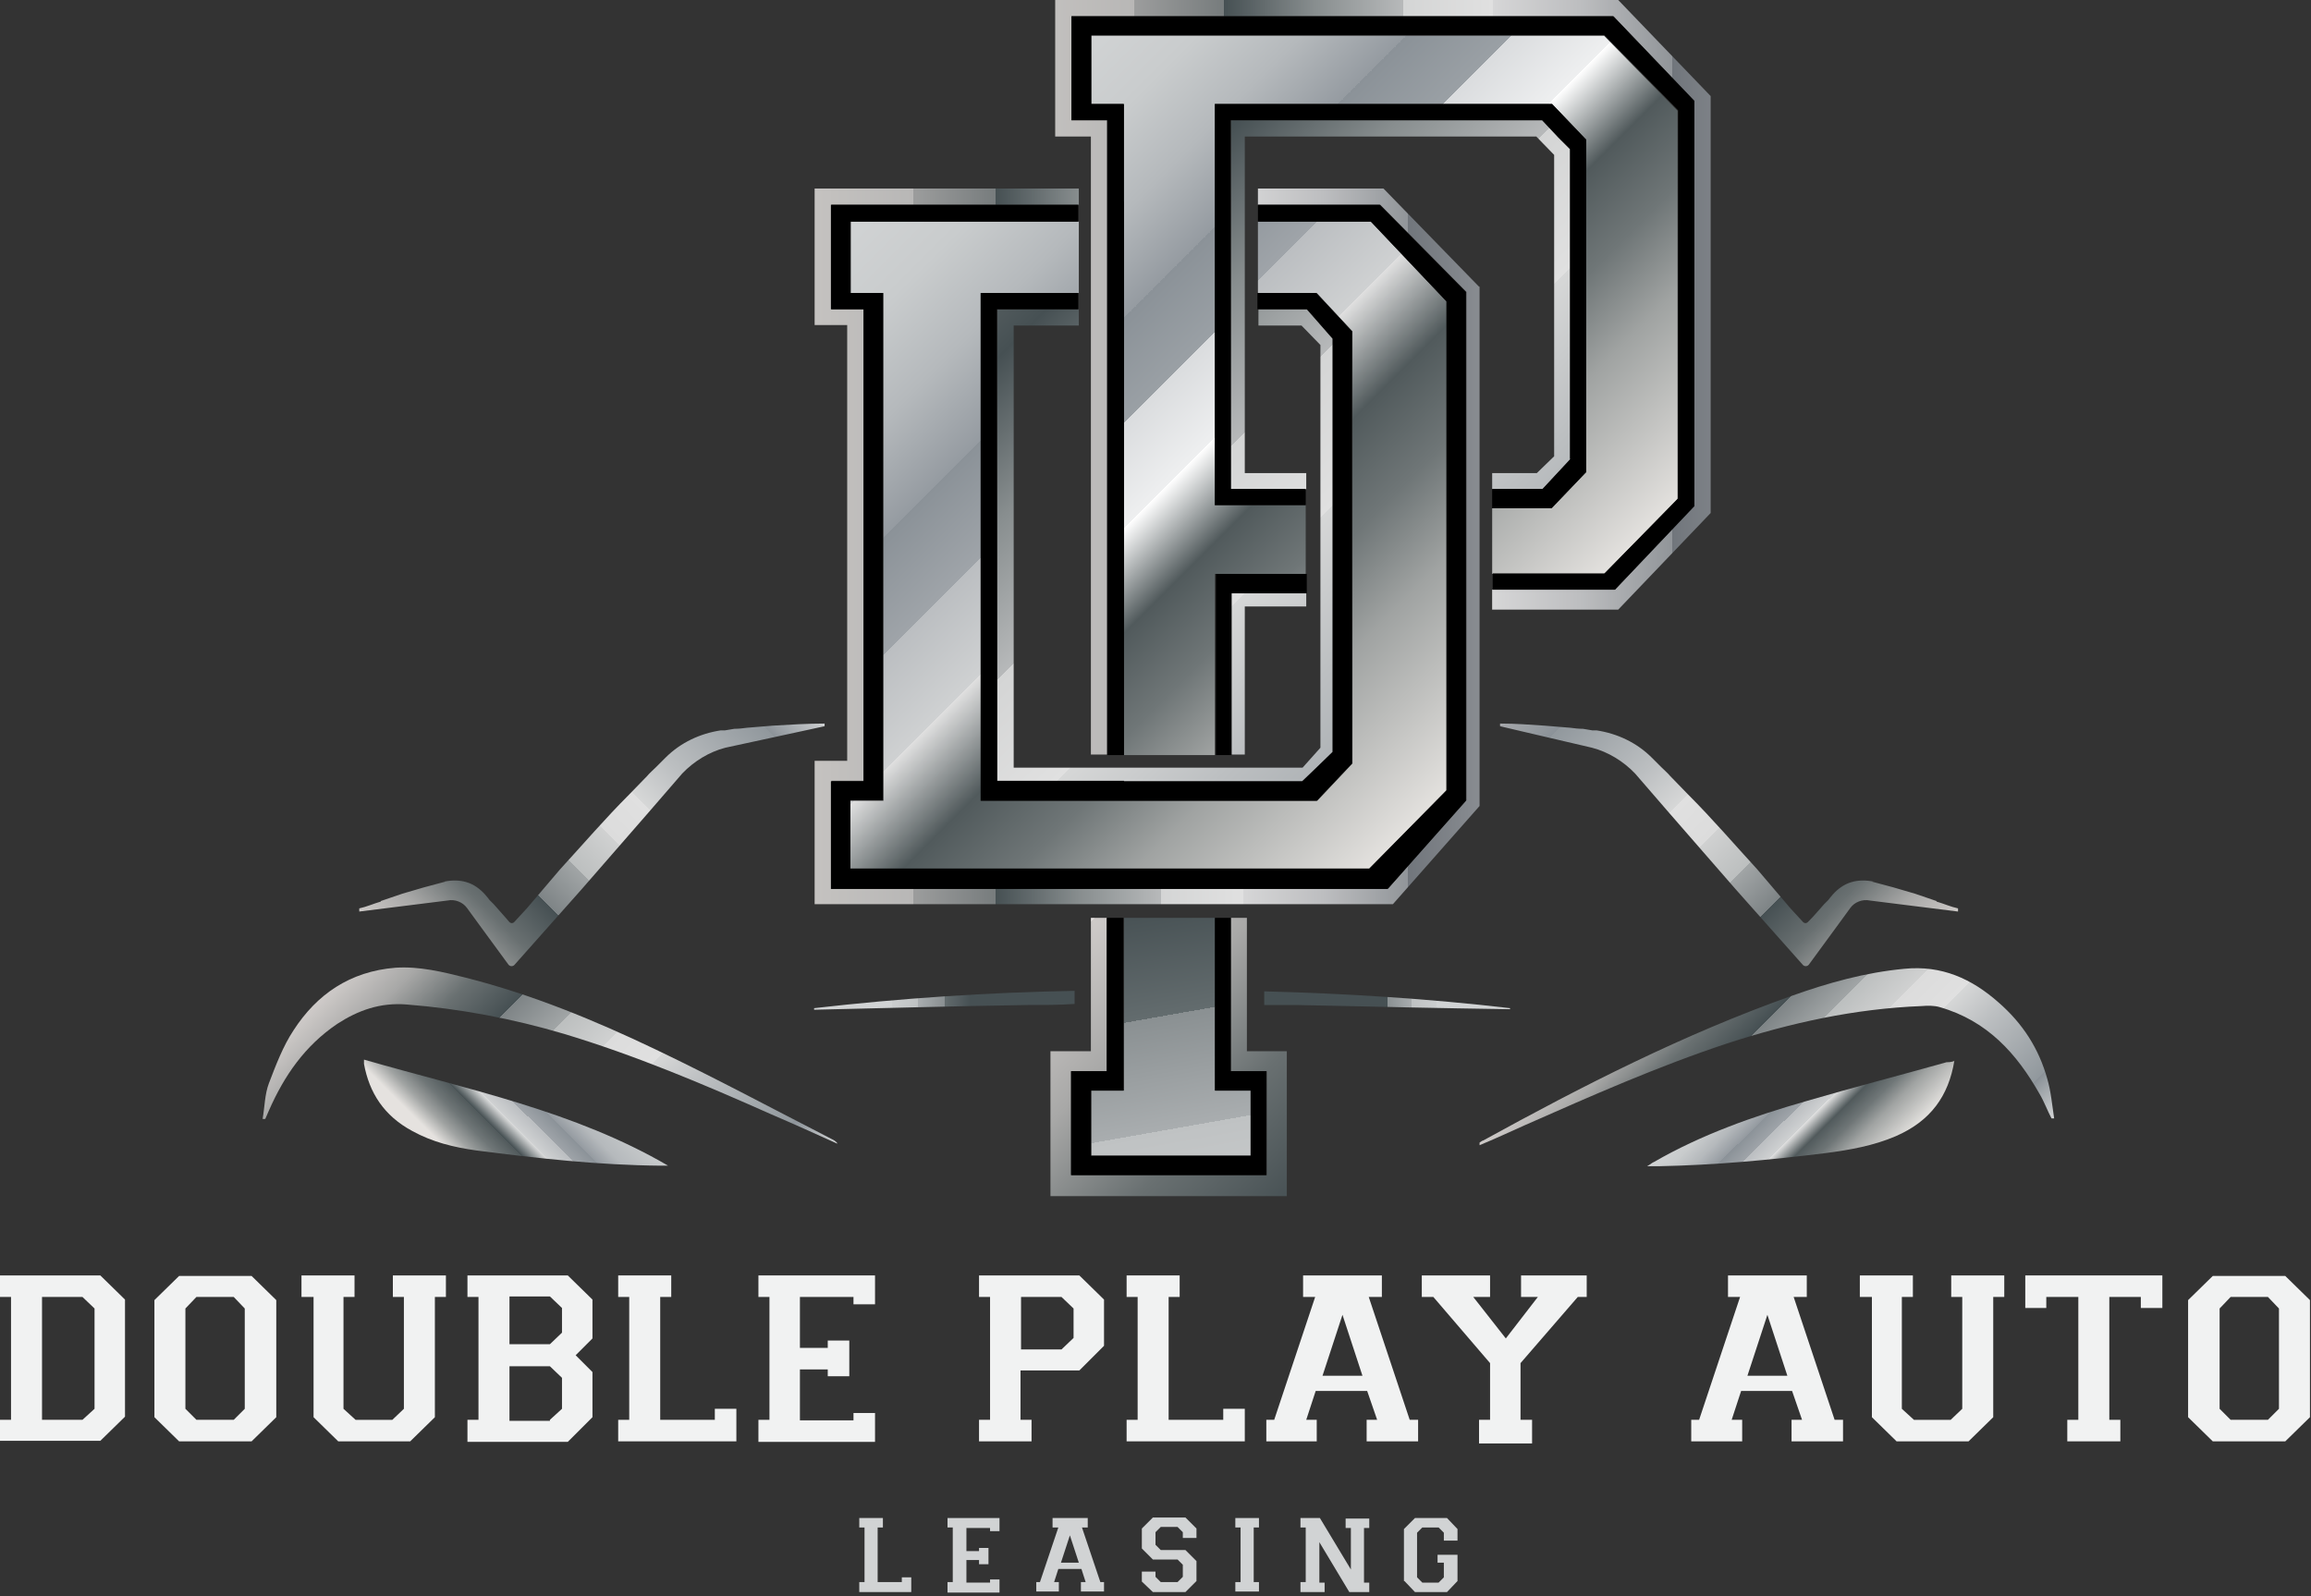 <?xml version="1.0" encoding="UTF-8"?> <svg xmlns="http://www.w3.org/2000/svg" xmlns:xlink="http://www.w3.org/1999/xlink" id="Layer_1" data-name="Layer 1" version="1.1" viewBox="0 0 440 304"><rect x="0" y="0" width="440" height="304" fill="#333333" stroke="none"/><defs><style> .cls-1 { fill: url(#linear-gradient); } .cls-1, .cls-2, .cls-3, .cls-4, .cls-5, .cls-6, .cls-7, .cls-8, .cls-9, .cls-10, .cls-11, .cls-12, .cls-13, .cls-14, .cls-15, .cls-16, .cls-17, .cls-18, .cls-19, .cls-20 { stroke-width: 0px; } .cls-2 { fill: url(#linear-gradient-11); } .cls-3 { fill: url(#linear-gradient-12); } .cls-4 { fill: url(#linear-gradient-13); } .cls-5 { fill: url(#linear-gradient-10); } .cls-6 { fill: url(#linear-gradient-17); } .cls-7 { fill: url(#linear-gradient-16); } .cls-8 { fill: url(#linear-gradient-15); } .cls-9 { fill: url(#linear-gradient-14); } .cls-10 { fill: #f1f2f2; } .cls-11 { fill: #000; } .cls-12 { fill: url(#linear-gradient-4); } .cls-13 { fill: url(#linear-gradient-2); } .cls-14 { fill: url(#linear-gradient-3); } .cls-15 { fill: url(#linear-gradient-8); } .cls-16 { fill: url(#linear-gradient-9); } .cls-17 { fill: url(#linear-gradient-7); } .cls-18 { fill: url(#linear-gradient-5); } .cls-19 { fill: url(#linear-gradient-6); } .cls-20 { fill: #d1d3d4; } </style><linearGradient id="linear-gradient" x1="355.1" y1="81.7" x2="333.3" y2="103.6" gradientTransform="translate(0 306) scale(1 -1)" gradientUnits="userSpaceOnUse"><stop offset="0" stop-color="#e3e1de"></stop><stop offset=".2" stop-color="#a0a3a2"></stop><stop offset=".3" stop-color="#6f7677"></stop><stop offset=".4" stop-color="#515a5c"></stop><stop offset=".5" stop-color="#e0e0e0"></stop><stop offset=".5" stop-color="#dbdcdc"></stop><stop offset=".5" stop-color="#cfd1d2"></stop><stop offset=".6" stop-color="#bbbec1"></stop><stop offset=".6" stop-color="#9fa4a9"></stop><stop offset=".7" stop-color="#8b9298"></stop><stop offset=".7" stop-color="#959ba1"></stop><stop offset=".8" stop-color="#b5b9bc"></stop><stop offset=".9" stop-color="#c9cccd"></stop><stop offset="1" stop-color="#d1d3d4"></stop></linearGradient><linearGradient id="linear-gradient-2" x1="107.7" y1="103.5" x2="86.1" y2="81.8" gradientTransform="translate(0 306) scale(1 -1)" gradientUnits="userSpaceOnUse"><stop offset="0" stop-color="#d1d3d4"></stop><stop offset="0" stop-color="#c9cccd"></stop><stop offset=".2" stop-color="#b5b9bc"></stop><stop offset=".3" stop-color="#959ba1"></stop><stop offset=".3" stop-color="#8b9298"></stop><stop offset=".4" stop-color="#9fa4a9"></stop><stop offset=".4" stop-color="#bbbec1"></stop><stop offset=".5" stop-color="#cfd1d2"></stop><stop offset=".5" stop-color="#dbdcdc"></stop><stop offset=".6" stop-color="#465053"></stop><stop offset=".6" stop-color="#515a5c"></stop><stop offset=".7" stop-color="#6f7677"></stop><stop offset=".8" stop-color="#a0a3a2"></stop><stop offset=".9" stop-color="#e5e2df"></stop></linearGradient><linearGradient id="linear-gradient-3" x1="133.4" y1="62.2" x2="70.3" y2="125.2" gradientTransform="translate(0 306) scale(1 -1)" gradientUnits="userSpaceOnUse"><stop offset="0" stop-color="#d1d3d4"></stop><stop offset=".1" stop-color="#8b9298"></stop><stop offset=".1" stop-color="#91989d"></stop><stop offset=".3" stop-color="#bcbfc1"></stop><stop offset=".4" stop-color="#d6d7d7"></stop><stop offset=".4" stop-color="#e0e0e0"></stop><stop offset=".5" stop-color="#dcdcdc"></stop><stop offset=".5" stop-color="#d0d1d1"></stop><stop offset=".6" stop-color="#bcbfbf"></stop><stop offset=".6" stop-color="#a1a5a6"></stop><stop offset=".7" stop-color="#7e8486"></stop><stop offset=".7" stop-color="#535c5f"></stop><stop offset=".7" stop-color="#465053"></stop><stop offset=".8" stop-color="#697071"></stop><stop offset=".9" stop-color="#a8a8a7"></stop><stop offset="1" stop-color="#cfcbc9"></stop><stop offset="1" stop-color="#e5e2df"></stop></linearGradient><linearGradient id="linear-gradient-4" x1="365.4" y1="67.5" x2="313.1" y2="119.8" gradientTransform="translate(0 306) scale(1 -1)" gradientUnits="userSpaceOnUse"><stop offset="0" stop-color="#d1d3d4"></stop><stop offset=".1" stop-color="#8b9298"></stop><stop offset=".1" stop-color="#91989d"></stop><stop offset=".3" stop-color="#bcbfc1"></stop><stop offset=".4" stop-color="#d6d7d7"></stop><stop offset=".4" stop-color="#e0e0e0"></stop><stop offset=".5" stop-color="#dcdcdc"></stop><stop offset=".5" stop-color="#d0d1d1"></stop><stop offset=".6" stop-color="#bcbfbf"></stop><stop offset=".6" stop-color="#a1a5a6"></stop><stop offset=".7" stop-color="#7e8486"></stop><stop offset=".7" stop-color="#535c5f"></stop><stop offset=".7" stop-color="#465053"></stop><stop offset=".8" stop-color="#697071"></stop><stop offset=".9" stop-color="#a8a8a7"></stop><stop offset="1" stop-color="#cfcbc9"></stop><stop offset="1" stop-color="#e5e2df"></stop></linearGradient><linearGradient id="linear-gradient-5" x1="155" y1="115.4" x2="204.6" y2="115.4" gradientTransform="translate(0 306) scale(1 -1)" gradientUnits="userSpaceOnUse"><stop offset=".3" stop-color="#d1d3d4"></stop><stop offset=".3" stop-color="#cccecf"></stop><stop offset=".4" stop-color="#bfc2c3"></stop><stop offset=".4" stop-color="#a9adaf"></stop><stop offset=".5" stop-color="#8a9092"></stop><stop offset=".5" stop-color="#636c6e"></stop><stop offset=".6" stop-color="#465053"></stop></linearGradient><linearGradient id="linear-gradient-6" x1="240.7" y1="115.4" x2="287.5" y2="115.4" gradientTransform="translate(0 306) scale(1 -1)" gradientUnits="userSpaceOnUse"><stop offset=".5" stop-color="#465053"></stop><stop offset=".5" stop-color="#636c6e"></stop><stop offset=".5" stop-color="#8a9092"></stop><stop offset=".6" stop-color="#a9adaf"></stop><stop offset=".6" stop-color="#bfc2c3"></stop><stop offset=".7" stop-color="#cccecf"></stop><stop offset=".7" stop-color="#d1d3d4"></stop></linearGradient><linearGradient id="linear-gradient-7" x1="360.2" y1="119.3" x2="298.3" y2="181.2" gradientTransform="translate(0 306) scale(1 -1)" gradientUnits="userSpaceOnUse"><stop offset="0" stop-color="#ded9d6"></stop><stop offset="0" stop-color="#cfcbc9"></stop><stop offset=".1" stop-color="#a8a8a7"></stop><stop offset=".2" stop-color="#697071"></stop><stop offset=".3" stop-color="#465053"></stop><stop offset=".3" stop-color="#535c5f"></stop><stop offset=".3" stop-color="#7e8486"></stop><stop offset=".4" stop-color="#a1a5a6"></stop><stop offset=".4" stop-color="#bcbfbf"></stop><stop offset=".5" stop-color="#d0d1d1"></stop><stop offset=".5" stop-color="#dcdcdc"></stop><stop offset=".6" stop-color="#e0e0e0"></stop><stop offset=".6" stop-color="#d6d7d7"></stop><stop offset=".7" stop-color="#bcbfc1"></stop><stop offset=".9" stop-color="#91989d"></stop><stop offset=".9" stop-color="#8b9298"></stop><stop offset="1" stop-color="#a7a9ac"></stop></linearGradient><linearGradient id="linear-gradient-8" x1="144" y1="181.6" x2="81.4" y2="119" gradientTransform="translate(0 306) scale(1 -1)" gradientUnits="userSpaceOnUse"><stop offset="0" stop-color="#d1d3d4"></stop><stop offset=".1" stop-color="#8b9298"></stop><stop offset=".1" stop-color="#91989d"></stop><stop offset=".3" stop-color="#bcbfc1"></stop><stop offset=".4" stop-color="#d6d7d7"></stop><stop offset=".4" stop-color="#e0e0e0"></stop><stop offset=".5" stop-color="#dcdcdc"></stop><stop offset=".5" stop-color="#d0d1d1"></stop><stop offset=".6" stop-color="#bcbfbf"></stop><stop offset=".6" stop-color="#a1a5a6"></stop><stop offset=".7" stop-color="#7e8486"></stop><stop offset=".7" stop-color="#535c5f"></stop><stop offset=".7" stop-color="#465053"></stop><stop offset=".8" stop-color="#697071"></stop><stop offset=".9" stop-color="#a8a8a7"></stop><stop offset="1" stop-color="#cfcbc9"></stop><stop offset="1" stop-color="#e5e2df"></stop></linearGradient><linearGradient id="linear-gradient-9" x1="142.5" y1="201.9" x2="299.5" y2="201.9" gradientTransform="translate(0 306) scale(1 -1)" gradientUnits="userSpaceOnUse"><stop offset="0" stop-color="#ded9d6"></stop><stop offset="0" stop-color="#d9d5d2"></stop><stop offset="0" stop-color="#cdcac7"></stop><stop offset=".2" stop-color="#b8b7b6"></stop><stop offset=".2" stop-color="#9c9d9d"></stop><stop offset=".3" stop-color="#777c7d"></stop><stop offset=".3" stop-color="#4a5356"></stop><stop offset=".3" stop-color="#465053"></stop><stop offset=".4" stop-color="#878d8e"></stop><stop offset=".5" stop-color="#b7b9ba"></stop><stop offset=".5" stop-color="#d4d5d5"></stop><stop offset=".6" stop-color="#e0e0e0"></stop><stop offset=".6" stop-color="#d6d6d7"></stop><stop offset=".7" stop-color="#bcbdbf"></stop><stop offset=".8" stop-color="#919599"></stop><stop offset=".8" stop-color="#71767c"></stop><stop offset="1" stop-color="#a7a9ac"></stop></linearGradient><linearGradient id="linear-gradient-10" x1="266.9" y1="146.7" x2="155.8" y2="257.8" gradientTransform="translate(0 306) scale(1 -1)" gradientUnits="userSpaceOnUse"><stop offset="0" stop-color="#e3e1de"></stop><stop offset=".2" stop-color="#a0a3a2"></stop><stop offset=".3" stop-color="#6f7677"></stop><stop offset=".4" stop-color="#515a5c"></stop><stop offset=".5" stop-color="#e0e0e0"></stop><stop offset=".5" stop-color="#dbdcdc"></stop><stop offset=".5" stop-color="#cfd1d2"></stop><stop offset=".6" stop-color="#bbbec1"></stop><stop offset=".6" stop-color="#9fa4a9"></stop><stop offset=".7" stop-color="#8b9298"></stop><stop offset=".7" stop-color="#959ba1"></stop><stop offset=".8" stop-color="#b5b9bc"></stop><stop offset=".9" stop-color="#c9cccd"></stop><stop offset="1" stop-color="#d1d3d4"></stop></linearGradient><linearGradient id="linear-gradient-11" x1="186.3" y1="325.8" x2="339.1" y2="172.9" gradientTransform="translate(0 306) scale(1 -1)" gradientUnits="userSpaceOnUse"><stop offset="0" stop-color="#ded9d6"></stop><stop offset="0" stop-color="#cfcbc9"></stop><stop offset=".1" stop-color="#a8a8a7"></stop><stop offset=".2" stop-color="#697071"></stop><stop offset=".3" stop-color="#465053"></stop><stop offset=".4" stop-color="#878d8e"></stop><stop offset=".5" stop-color="#b7b9ba"></stop><stop offset=".5" stop-color="#d4d5d5"></stop><stop offset=".6" stop-color="#e0e0e0"></stop><stop offset=".6" stop-color="#d6d7d7"></stop><stop offset=".7" stop-color="#bcbfc1"></stop><stop offset=".9" stop-color="#91989d"></stop><stop offset=".9" stop-color="#8b9298"></stop><stop offset="1" stop-color="#a7a9ac"></stop></linearGradient><linearGradient id="linear-gradient-12" x1="238.1" y1="6.4" x2="200.8" y2="217.9" gradientTransform="translate(0 306) scale(1 -1)" gradientUnits="userSpaceOnUse"><stop offset=".3" stop-color="#d1d3d4"></stop><stop offset=".3" stop-color="#cccecf"></stop><stop offset=".4" stop-color="#bfc2c3"></stop><stop offset=".4" stop-color="#a9adaf"></stop><stop offset=".5" stop-color="#8a9092"></stop><stop offset=".5" stop-color="#636c6e"></stop><stop offset=".6" stop-color="#465053"></stop></linearGradient><linearGradient id="linear-gradient-13" x1="299.6" y1="190.9" x2="199.5" y2="291" gradientTransform="translate(0 306) scale(1 -1)" gradientUnits="userSpaceOnUse"><stop offset="0" stop-color="#e3e1de"></stop><stop offset=".2" stop-color="#a0a3a2"></stop><stop offset=".3" stop-color="#6f7677"></stop><stop offset=".4" stop-color="#515a5c"></stop><stop offset=".5" stop-color="#fff"></stop><stop offset=".5" stop-color="#fafbfb"></stop><stop offset=".5" stop-color="#eeeff0"></stop><stop offset=".6" stop-color="#dadcde"></stop><stop offset=".6" stop-color="#bec2c5"></stop><stop offset=".6" stop-color="#9aa0a5"></stop><stop offset=".7" stop-color="#8b9298"></stop><stop offset=".7" stop-color="#959ba1"></stop><stop offset=".8" stop-color="#b5b9bc"></stop><stop offset=".9" stop-color="#c9cccd"></stop><stop offset="1" stop-color="#d1d3d4"></stop></linearGradient><linearGradient id="linear-gradient-14" x1="353.2" y1="-29.7" x2="200.4" y2="123.2" gradientTransform="translate(0 306) scale(1 -1)" gradientUnits="userSpaceOnUse"><stop offset="0" stop-color="#d1d3d4"></stop><stop offset=".1" stop-color="#8b9298"></stop><stop offset=".1" stop-color="#91989d"></stop><stop offset=".3" stop-color="#bcbfc1"></stop><stop offset=".4" stop-color="#d6d7d7"></stop><stop offset=".4" stop-color="#e0e0e0"></stop><stop offset=".5" stop-color="#d4d5d5"></stop><stop offset=".5" stop-color="#b7b9ba"></stop><stop offset=".6" stop-color="#878d8e"></stop><stop offset=".7" stop-color="#465053"></stop><stop offset=".8" stop-color="#697071"></stop><stop offset=".9" stop-color="#a8a8a7"></stop><stop offset="1" stop-color="#cfcbc9"></stop><stop offset="1" stop-color="#e5e2df"></stop></linearGradient><linearGradient id="linear-gradient-15" x1="139.9" y1="279.4" x2="292.7" y2="126.5" gradientTransform="translate(0 306) scale(1 -1)" gradientUnits="userSpaceOnUse"><stop offset="0" stop-color="#ded9d6"></stop><stop offset="0" stop-color="#cfcbc9"></stop><stop offset=".1" stop-color="#a8a8a7"></stop><stop offset=".2" stop-color="#697071"></stop><stop offset=".3" stop-color="#465053"></stop><stop offset=".4" stop-color="#878d8e"></stop><stop offset=".5" stop-color="#b7b9ba"></stop><stop offset=".5" stop-color="#d4d5d5"></stop><stop offset=".6" stop-color="#e0e0e0"></stop><stop offset=".6" stop-color="#d6d7d7"></stop><stop offset=".7" stop-color="#bcbfc1"></stop><stop offset=".9" stop-color="#91989d"></stop><stop offset=".9" stop-color="#8b9298"></stop><stop offset="1" stop-color="#a7a9ac"></stop></linearGradient><linearGradient id="linear-gradient-16" x1="141" y1="280.5" x2="293.9" y2="127.6" gradientTransform="translate(0 306) scale(1 -1)" gradientUnits="userSpaceOnUse"><stop offset="0" stop-color="#ded9d6"></stop><stop offset="0" stop-color="#cfcbc9"></stop><stop offset=".1" stop-color="#a8a8a7"></stop><stop offset=".2" stop-color="#697071"></stop><stop offset=".3" stop-color="#465053"></stop><stop offset=".4" stop-color="#878d8e"></stop><stop offset=".5" stop-color="#b7b9ba"></stop><stop offset=".5" stop-color="#d4d5d5"></stop><stop offset=".6" stop-color="#e0e0e0"></stop><stop offset=".6" stop-color="#d6d7d7"></stop><stop offset=".7" stop-color="#bcbfc1"></stop><stop offset=".9" stop-color="#91989d"></stop><stop offset=".9" stop-color="#8b9298"></stop><stop offset="1" stop-color="#a7a9ac"></stop></linearGradient><linearGradient id="linear-gradient-17" x1="181.8" y1="234.1" x2="352.5" y2="234.1" gradientTransform="translate(0 306) scale(1 -1)" gradientUnits="userSpaceOnUse"><stop offset="0" stop-color="#ded9d6"></stop><stop offset="0" stop-color="#d9d5d2"></stop><stop offset="0" stop-color="#cdcac7"></stop><stop offset=".2" stop-color="#b8b7b6"></stop><stop offset=".2" stop-color="#9c9d9d"></stop><stop offset=".3" stop-color="#777c7d"></stop><stop offset=".3" stop-color="#4a5356"></stop><stop offset=".3" stop-color="#465053"></stop><stop offset=".4" stop-color="#878d8e"></stop><stop offset=".5" stop-color="#b7b9ba"></stop><stop offset=".5" stop-color="#d4d5d5"></stop><stop offset=".6" stop-color="#e0e0e0"></stop><stop offset=".6" stop-color="#d6d6d7"></stop><stop offset=".7" stop-color="#bcbdbf"></stop><stop offset=".8" stop-color="#919599"></stop><stop offset=".8" stop-color="#71767c"></stop><stop offset="1" stop-color="#a7a9ac"></stop></linearGradient></defs><path class="cls-20" d="M163.6,303.1v-1.8h1v-10.4h-1v-1.8h4.5v1.8h-1v10.4h4.6v-.9h1.8v2.8h-9.9Z"></path><path class="cls-20" d="M180.4,303.1v-1.8h1v-10.4h-1v-1.8h9.9v2.5h-1.8v-.6h-4.5v4.4h2.4v-.6h1.8v3.1h-1.8v-.8h-2.4v4.3h4.5v-.6h1.8v2.5h-9.9Z"></path><path class="cls-20" d="M197.3,303.1v-1.8h.7l3.5-10.4h-1.1v-1.8h6.7v1.8h-1.1l3.5,10.4h.7v1.8h-4.4v-1.8h.9l-.8-2.5h-4.4l-.8,2.5h.9v1.8h-4.2ZM205.4,297.6l-1.7-5.2-1.7,5.2h3.5Z"></path><path class="cls-20" d="M217.4,301.1v-1.8h2.6v1l1,1h3.2l1-1v-2.3l-1-1h-4.7l-2.1-2.1v-3.8l2.1-2.1h6.2l2.1,2.1v1.8h-2.6v-1.1l-1-1h-3.2l-1,1v2.4l1,1h4.7l2.1,2.1v3.8l-2.1,2.1h-6.2l-2.1-2Z"></path><path class="cls-20" d="M235.2,303.1v-1.8h1v-10.4h-1v-1.8h4.5v1.8h-1v10.4h1v1.8h-4.5Z"></path><path class="cls-20" d="M247.6,303.1v-1.8h1v-10.4h-1v-1.8h3.7l5.9,9.8v-7.9h-1v-1.8h4.5v1.8h-1v10.4h1v1.8h-3.8l-5.7-9.5v7.7h1v1.8h-4.6Z"></path><path class="cls-20" d="M267.3,301.1v-9.9l2.1-2.1h6.1l2,2.1v2.2h-2.6v-1.5l-1-1h-3.1l-1,1v8.5l1,1h3.1l1-1v-2.8h-1.2v-1.5h3.8v5l-2,2.1h-6.1l-2-2.1Z"></path><path class="cls-10" d="M0,274.5v-4.1h2.1v-23.4H0v-4.1h19.1l4.7,4.6v22.3l-4.7,4.6H0ZM15.7,270.4l2.3-2.1v-19.1l-2.3-2.2h-7.7v23.4h7.7Z"></path><path class="cls-10" d="M29.4,269.9v-22.3l4.7-4.6h13.8l4.7,4.6v22.3l-4.7,4.6h-13.8l-4.7-4.6ZM37.4,270.4h7.1l2.1-2.1v-19.1l-2.1-2.2h-7.1l-2.1,2.2v19.1l2.1,2.1Z"></path><path class="cls-10" d="M57.4,247v-4.1h10.1v4.1h-2.1v21.3l2.3,2.1h7l2.2-2.1v-21.3h-2.1v-4.1h10.1v4.1h-2.1v22.9l-4.7,4.6h-13.7l-4.7-4.6v-22.9h-2.2Z"></path><path class="cls-10" d="M89,274.5v-4.1h2.1v-23.4h-2.1v-4.1h19.1l4.7,4.6v7.4l-3.2,3.2,3.2,3.2v8.6l-4.7,4.7h-19.1ZM104.7,256l2.3-2.2v-4.7l-2.3-2.2h-7.7v9.1h7.7ZM104.7,270.4l2.3-2.1v-5.9l-2.3-2.2h-7.7v10.4h7.7Z"></path><path class="cls-10" d="M117.7,274.5v-4.1h2.1v-23.4h-2.1v-4.1h10.1v4.1h-2.1v23.4h10.4v-2.1h4.1v6.2h-22.5Z"></path><path class="cls-10" d="M144.4,274.5v-4.1h2.1v-23.4h-2.1v-4.1h22.2v5.5h-4.1v-1.4h-10.2v9.7h5.3v-1.4h4.1v6.8h-4.1v-1.3h-5.3v9.7h10.2v-1.4h4.1v5.5h-22.2Z"></path><path class="cls-10" d="M186.4,274.5v-4.1h2.1v-23.4h-2.1v-4.1h19.1l4.7,4.6v8.8l-4.7,4.7h-11.2v9.4h2.1v4.1h-10.1ZM202.1,257l2.3-2.2v-5.6l-2.3-2.2h-7.7v10h7.7Z"></path><path class="cls-10" d="M214.5,274.5v-4.1h2.1v-23.4h-2.1v-4.1h10.1v4.1h-2.1v23.4h10.4v-2.1h4.1v6.2h-22.5Z"></path><path class="cls-10" d="M241.1,274.5v-4.1h1.5l7.8-23.4h-2.3v-4.1h15v4.1h-2.5l7.8,23.4h1.6v4.1h-9.8v-4.1h2l-1.9-5.5h-9.8l-1.8,5.5h2v4.1h-9.7ZM259.4,262l-3.8-11.6-3.8,11.6h7.7Z"></path><path class="cls-10" d="M270.7,247v-4.1h13v4.1h-3.2l6.2,7.9,6.1-7.9h-3.2v-4.1h12.5v4.1h-1.7l-10.9,12.6v10.8h2.2v4.5h-10.1v-4.5h2.1v-10.8l-10.8-12.6h-2.3Z"></path><path class="cls-10" d="M322,274.5v-4.1h1.5l7.8-23.4h-2.3v-4.1h15v4.1h-2.5l7.8,23.4h1.6v4.1h-9.8v-4.1h2l-1.9-5.5h-9.7l-1.8,5.5h2v4.1h-9.8ZM340.3,262l-3.8-11.6-3.8,11.6h7.7Z"></path><path class="cls-10" d="M354.1,247v-4.1h10.1v4.1h-2.1v21.3l2.3,2.1h7l2.2-2.1v-21.3h-2.1v-4.1h10.1v4.1h-2.1v22.9l-4.7,4.6h-13.7l-4.7-4.6v-22.9h-2.3Z"></path><path class="cls-10" d="M385.6,249.1v-6.2h26.1v6.2h-4.1v-2.1h-6v23.4h2.1v4.1h-10.1v-4.1h2.1v-23.4h-6.1v2.1h-4Z"></path><path class="cls-10" d="M416.6,269.9v-22.3l4.7-4.6h13.8l4.7,4.6v22.3l-4.7,4.6h-13.8l-4.7-4.6ZM424.7,270.4h7.1l2.1-2.1v-19.1l-2.1-2.2h-7.1l-2.1,2.2v19.1l2.1,2.1Z"></path><path class="cls-1" d="M372.1,202c-1.1,6.7-4.5,11.5-11.2,14.4-4.2,1.8-8.7,2.6-13.3,3.2-10.5,1.3-21.1,2.3-31.7,2.5h-2.3c.7-.4,1-.7,1.3-.8,9-5.2,18.9-8.7,29-11.6,8.9-2.6,17.8-4.9,26.7-7.4.4,0,.8,0,1.4-.2Z"></path><path class="cls-13" d="M127.3,222c-.5,0-1,0-1.5,0-11.8-.1-23.5-1.4-35.1-2.9-4.3-.6-8.4-1.6-12.2-3.7-5.4-2.9-8.2-7.3-9.2-12.8,0-.1,0-.4,0-.8,19.8,5.7,40.1,9.8,57.9,20.2Z"></path><path class="cls-14" d="M159.4,217.8c-4.2-1.9-8.4-3.8-12.6-5.6-12.8-5.7-25.8-11.2-39.4-15.3-9.8-2.9-19.8-4.8-30-5.6-5-.4-9.2,1.1-13.2,3.7-6.2,4.2-10.1,9.9-13,16.5l-.7,1.6h-.5c.4-2.3.4-4.7,1.2-6.8,1.3-3.4,2.7-7.1,4.7-10.1,4.4-6.8,10.7-11.2,19.4-11.9,4.6-.3,9,.8,13.4,1.9,12.6,3.2,24.5,8.1,36.2,13.7,11.3,5.4,22.3,11.3,33.4,17,.4.2.8.4,1.1.8v.3Z"></path><path class="cls-12" d="M281.7,217.6c.2-.1.5-.4.7-.4,18.9-10.4,38.1-20.2,58.6-27.5,7-2.5,14.1-4.5,21.6-5.2,7.1-.7,12.8,1.9,17.9,6.4,4.6,4,7.7,8.8,9.3,14.6.7,2.4.9,4.9,1.3,7.5h-.5c-.8-1.5-1.4-3.2-2.3-4.7-4.3-7.6-9.9-13.9-19-16.5-1-.3-2.3-.3-3.4-.2-12.8.5-25,3.2-37,7.1-13.3,4.4-25.9,10-38.6,15.6-2.9,1.3-5.7,2.6-8.6,3.8v-.4Z"></path><path class="cls-18" d="M155,192.1v.2c13.6-.3,27.1-.7,40.7-.9,3,0,5.9,0,8.9-.2v-2.5c-16.5.3-33,1.4-49.6,3.3Z"></path><path class="cls-19" d="M240.7,188.9v2.5c2,0,4.1,0,6.1,0,13.6.3,27.1.6,40.7.8v-.2c-15.5-1.8-31.1-2.8-46.8-3.2Z"></path><path class="cls-17" d="M368.7,171.6c-1.4-.5-2.7-.9-4.1-1.4l-4.1-1.2-4.1-1.1h.3c-1.4-.3-2.9-.3-4.2.1-1.4.4-2.6,1.3-3.5,2.3-.5.6-.7.8-.9,1.1l-.8.8-1.5,1.7c-.5.6-1.1,1.2-1.5,1.6-.3.4-.8.4-1.1,0-.6-.7-1.6-1.7-2.3-2.5l-6.3-7.4c-4.4-4.8-8.6-9.7-13.2-14.3l-3.4-3.5c-.5-.6-1.1-1.1-1.7-1.7l-1.8-1.8c-2.9-2.9-6.6-4.6-10.5-5.2h-.8c0,0-.6-.1-.6-.1l-1.2-.2c-.8,0-1.7-.1-2.4-.2l-4.9-.4c-3.3-.2-5.2-.4-8.5-.4v.5c-.1,0,17.5,4.1,17.5,4.1,3.1.8,6,2.6,8.2,4.9l6.4,7.4,12.8,14.7,12.7,14.3c.3.4.9.4,1.2,0l5.2-7.1,2.7-3.7c.8-1.1,2.3-1.7,3.7-1.4l16.8,2.1v-.6c-1.4-.3-2.7-.9-4.1-1.3Z"></path><path class="cls-15" d="M72.5,171.6c1.4-.5,2.7-.9,4.1-1.4l4.1-1.2,4.1-1.1h-.2c1.4-.3,2.9-.3,4.2.1,1.4.4,2.6,1.3,3.5,2.3.5.6.7.8.9,1.1l.8.8,1.5,1.7c.5.6,1.1,1.2,1.4,1.6.3.4.8.4,1.1,0,.6-.7,1.6-1.7,2.3-2.5l6.3-7.4c4.4-4.8,8.6-9.7,13.2-14.3l3.4-3.5c.5-.6,1.1-1.1,1.7-1.7l1.8-1.8c2.9-2.9,6.6-4.6,10.5-5.2h.8c0,0,.6-.1.6-.1l1.2-.2c.8,0,1.7-.1,2.4-.2l4.9-.4c3.3-.2,6.6-.4,9.9-.4v.5c.1,0-18.9,4.1-18.9,4.1-3.1.8-6,2.6-8.2,4.9l-6.4,7.4-12.8,14.7-12.7,14.3c-.3.4-.9.4-1.2,0l-5.2-7.1-2.7-3.7c-.8-1.1-2.3-1.7-3.7-1.4l-16.8,2.1v-.6c1.4-.3,2.7-.9,4.1-1.3Z"></path><path class="cls-16" d="M281.6,54.6l-18.2-18.7h-23.9v3.1h23.3l16.4,16.6v96.8l-14.9,16.8h-106v-20.5h6.2V58.9h-6.2v-19.9h47.1v-3.1h-50.3v26h6.2v83h-6.2v27.3h110.1l16.5-18.7V54.6Z"></path><path class="cls-5" d="M161.9,152.5v13h98.8l14.7-14.9V57.4l-14.4-15.2h-21.5v13.6h11.2l6.8,7.3v82.3l-6.7,7.1h-64V55.8h18.6v-13.6h-43.4v13.6h6.2v96.7h-6.2Z"></path><path class="cls-2" d="M295.9,29.5v57.4l-3.3,3.2h-8.5v3.1h9.6l5.3-5.7V28.4l-2.2-2.2-3.1-3.3h-59.3v70.3h14.3v-3.1h-11.7V26h55.5l3.4,3.5Z"></path><path class="cls-3" d="M214,174.8v32.9h-6.2v12.4h30.4v-12.4h-6.8v-32.9h-17.3Z"></path><path class="cls-4" d="M214,38.4v105.4h17.3v-34.5h17.3v-13.1h-17.3V19.8h64.2l6.5,6.8v63.3l-6.6,6.9h-11.3v12.5h21.3l14-14.2V21.1l-14-14.3h-97.7v13h6.2v18.6Z"></path><path class="cls-9" d="M237.6,174.8h-3.2v29.2h6.8v19.8h-37.2v-19.8h6.8v-29.2h-3.1v25.4h-7.7v27.6h45v-27.6h-7.6v-25.4Z"></path><path class="cls-8" d="M237,143.8v-28.3h11.7v-2.6h-14.3v30.8h2.6Z"></path><path class="cls-7" d="M192.9,62h12.5v-3.1h-15.5v89.9h58.2l2.3-2.2,3.5-3.4v-78.7l-4.9-5.6h-9.4v3.1h8.2l3.6,3.7v76.7l-3.4,3.8h-55V62Z"></path><path class="cls-6" d="M308.1,0h-107.2v26h6.8v117.7h3.1V22.9h-6.8V3.1h103.1l15.4,16.1v77.2l-15.1,15.9h-23.3v3.8h24l17.6-18.4V18.3L308.1,0Z"></path><path class="cls-11" d="M239.5,39v3.2h21.5l14.4,15.2v93.1l-14.7,14.9h-98.8v-13h6.2V55.8h-6.2v-13.6h43.4v-3.2h-47.1v19.9h6.2v89.9h-6.2v20.5h106l14.9-16.8V55.6l-16.4-16.6h-23.3Z"></path><path class="cls-11" d="M307.1,3.1h-103.1v19.8h6.8v120.9h3.2V19.8h-6.2V6.7h97.7l14,14.3v73.9l-14,14.3h-21.3v3.1h23.3l15.1-15.9V19.2l-15.4-16.1Z"></path><path class="cls-11" d="M231.4,143.8h3.1v-30.8h14.3v-3.7h-17.3v34.5Z"></path><path class="cls-11" d="M234.4,174.8h-3.1v32.9h6.8v12.4h-30.4v-12.4h6.2v-32.9h-3.2v29.2h-6.8v19.8h37.2v-19.8h-6.8v-29.2Z"></path><path class="cls-11" d="M299,87.4l-5.3,5.7h-9.6v3.7h11.3l6.6-6.9V26.6l-6.5-6.8h-64.2v76.4h17.3v-3.1h-14.3V22.9h59.3l3.1,3.3,2.2,2.2v59Z"></path><path class="cls-11" d="M214,148.7h-24.2V58.9h15.5v-3.1h-18.6v96.7h64l6.7-7.1V63.1l-6.8-7.3h-11.2v3.1h9.4l4.9,5.6v78.7l-3.5,3.4-2.3,2.2h-33.9Z"></path></svg> 